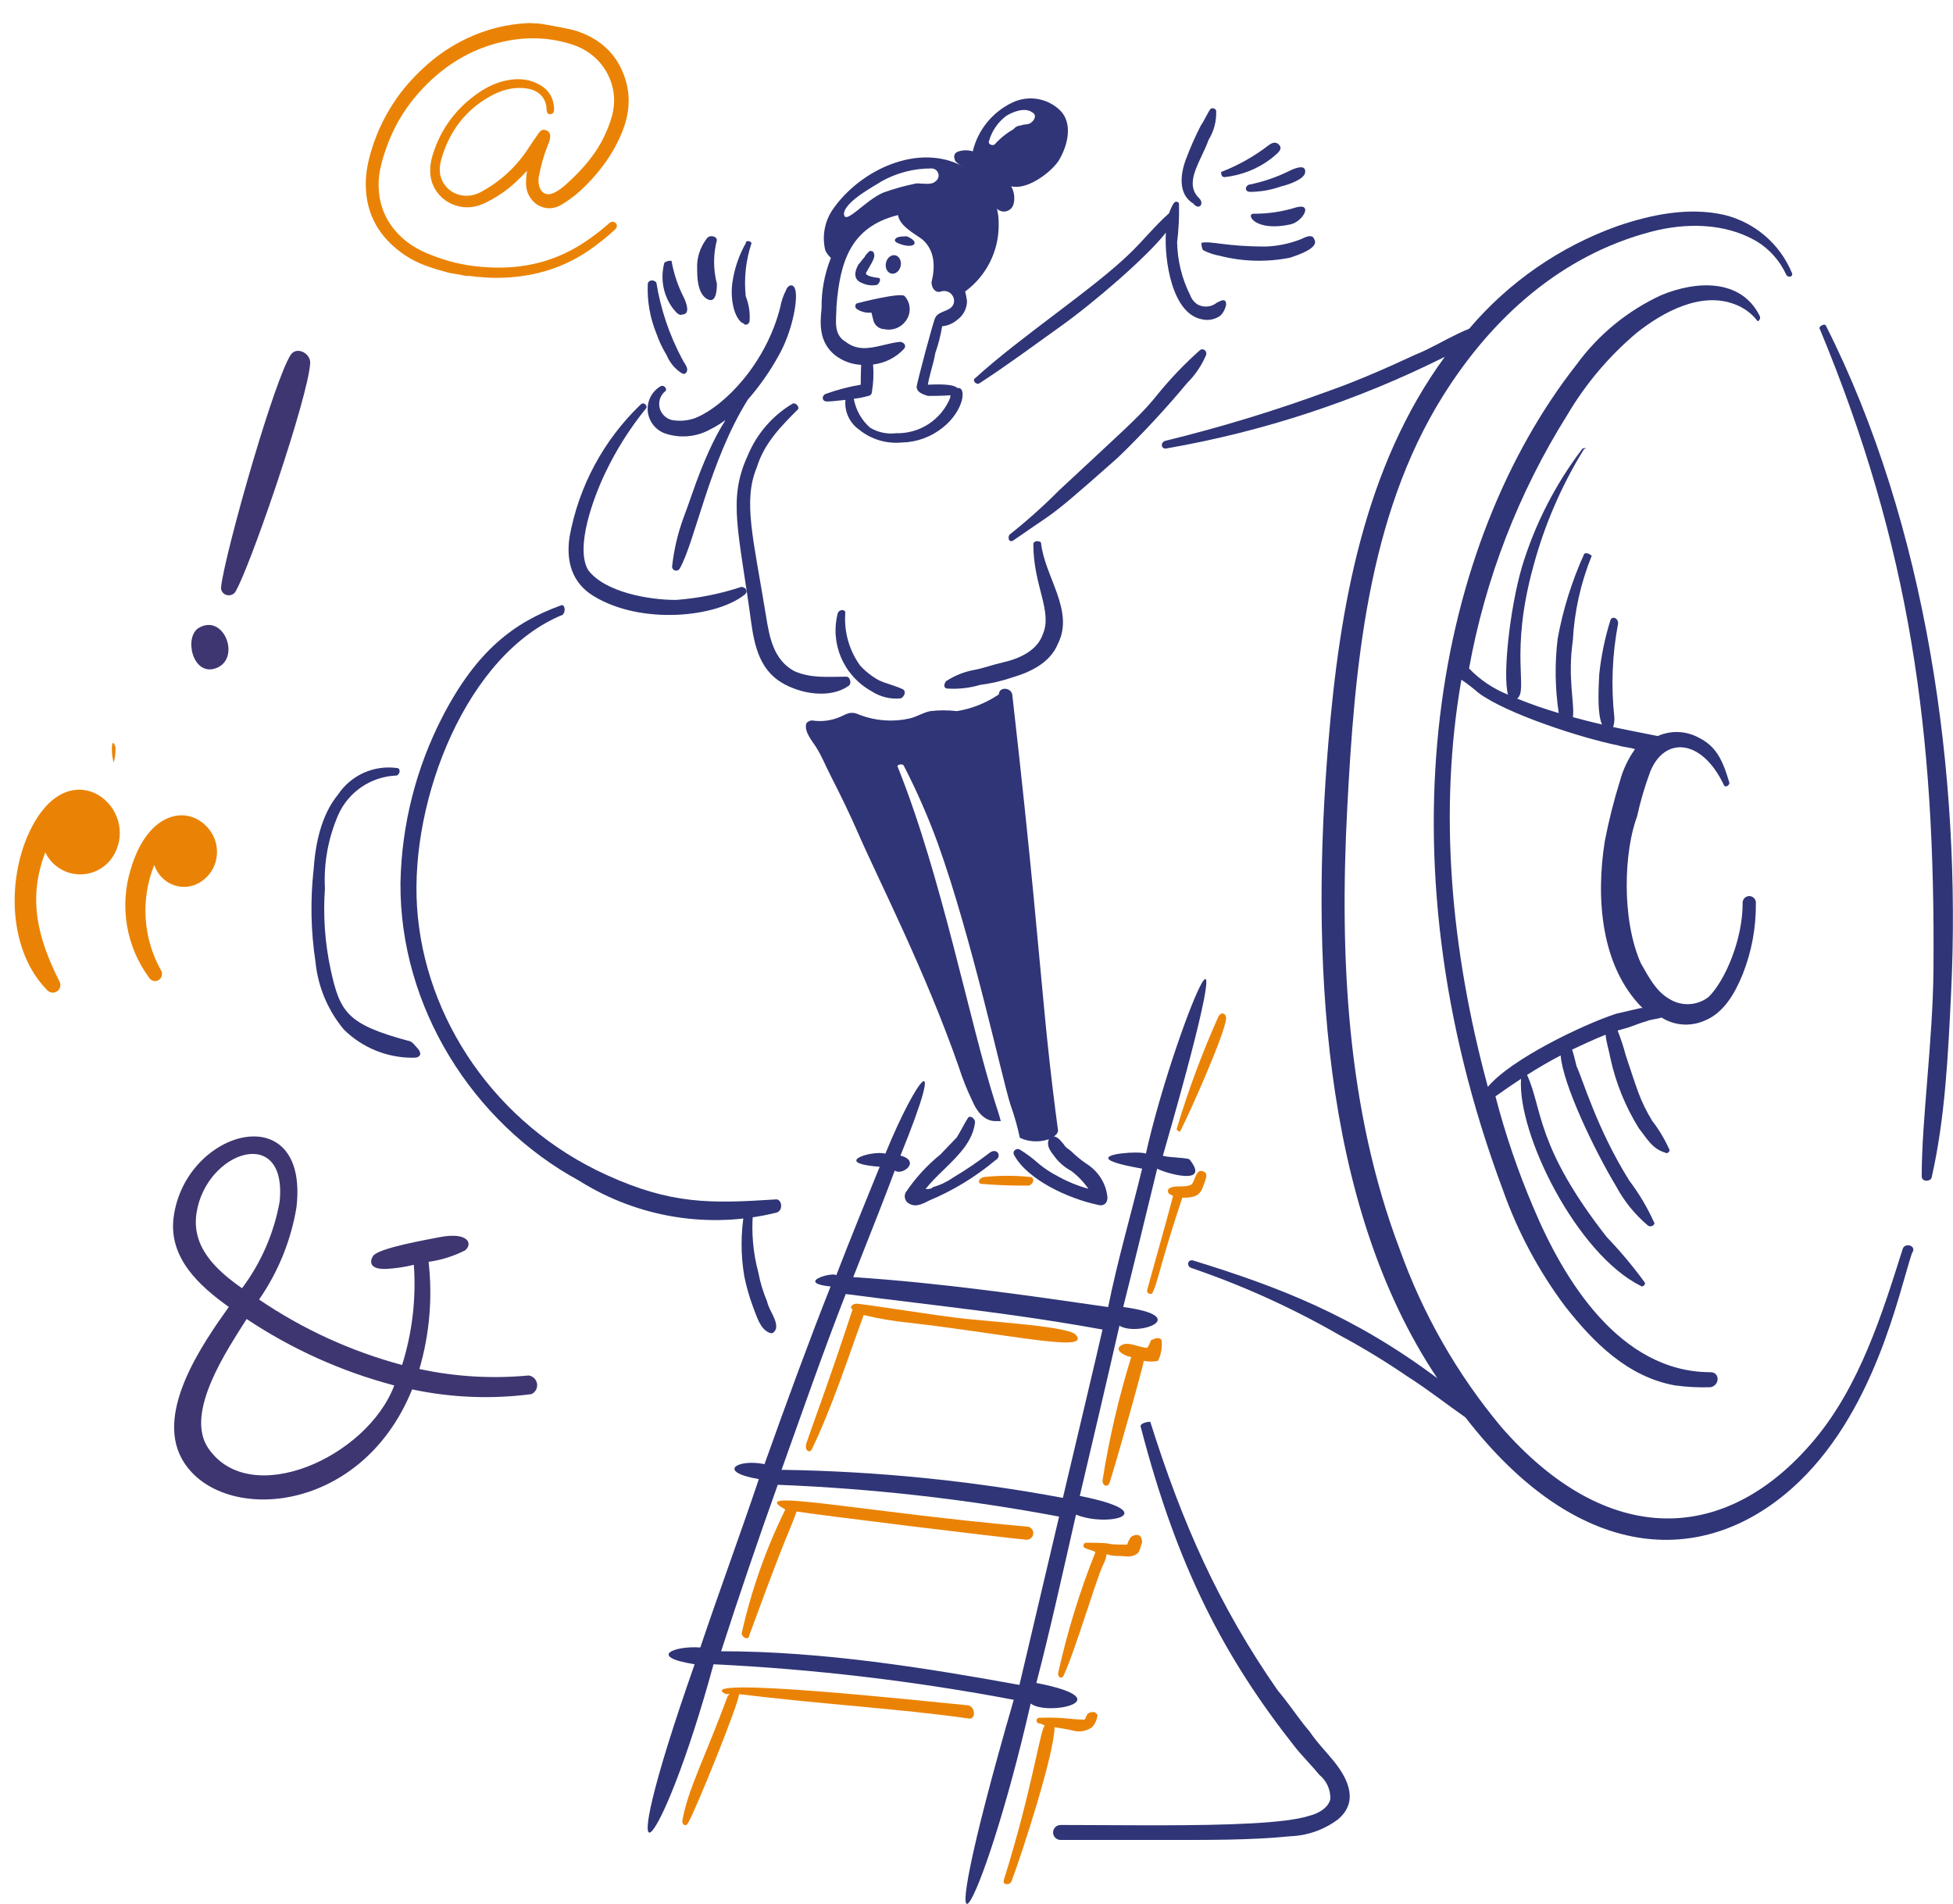 <svg width="396" height="386" xmlns="http://www.w3.org/2000/svg"><defs><clipPath id="a"><path d="M1600 0v5750H0V0h1600z"/></clipPath><clipPath id="b"><path d="M2.846.444c0-.769 1.164-.385 1.164 0a25.51 25.51 0 00-1.164 10.752c.634 1.585.9 3.291.776 4.991a.832.832 0 01-.776.769c-.39 0-.39-.386-.779-.386C.125 15.035-.237 10.815.125 8.508A22.597 22.597 0 012.845.444z"/></clipPath><clipPath id="c"><path d="M2.01.409c.242-.317.726-.473 1.188-.384.463.09.793.403.812.77a17.697 17.697 0 000 8.858v.21c-.01 1.043-.146 3.94-2 2.87C.013 11.58.013 8.113.013 6.572-.1 4.412.593 2.274 2.01.409z"/></clipPath><clipPath id="d"><path d="M.02.77C.02.033 1.063-.337 1.76.406a49.821 49.821 0 005.214 15.493c.348.737 1.045 1.476 1.045 2.213 0 .37-.348 1.107-1.045.738-1.38-.852-2.474-2.143-3.124-3.69a22.781 22.781 0 01-2.09-4.427A23.832 23.832 0 01.02.77z"/></clipPath><clipPath id="e"><path d="M11.284.08c.752-.393 1.514.76 1.136 1.127-3.407 3.41-6.816 6.822-8.33 11.748-2.872 6.896-.688 14.398 1.892 30.319.68 4.19 1.515 8.718 5.682 10.993 3.407 1.515 6.816 1.135 10.601 1.135.758 0 1.136 1.518.38 1.896-3.787 2.653-9.876 1.565-13.632-.759-4.2-2.587-5.39-7.177-6.06-12.117-2.518-18.587-4.778-24.94-.756-33.729 1.8-4.43 4.99-8.153 9.087-10.612z"/></clipPath><clipPath id="f"><path d="M18.054.63c0-.76 1.15-.76 1.544-.38.688 6.88 6.841 13.808 3.448 20.523-1.537 3.798-5.378 5.7-9.217 6.84a33.065 33.065 0 01-6.53 1.52 19.2 19.2 0 01-6.531.759c-1.153 0-.767-1.14-.384-1.52a15.272 15.272 0 015.762-2.28c1.92-.38 3.85-1.094 5.76-1.52 3.09-.687 6.915-2.29 8.067-5.7 2.017-4.656-1.92-9.83-1.92-18.241z"/></clipPath><clipPath id="g"><path d="M.48.548c.375-.73 1.502-.73 1.502 0-.3 3.805.763 7.593 3.004 10.71a14.707 14.707 0 003.757 2.955c1.512.737 3.381 1.108 4.883 1.845.75.37.375 1.477-.377 1.846a9.138 9.138 0 01-6.009-1.477C1.588 13.252-1.186 6.736.48.548z"/></clipPath><clipPath id="h"><path d="M39.135 1.133c0-1.51 2.322-1.51 2.708 0 4.03 35.417 5.241 51.253 6.665 65.76l.128 1.296.13 1.292.131 1.29.135 1.293a593.038 593.038 0 002.095 17.478c0 .754-.775 1.131-1.16 1.51a7.98 7.98 0 01-6.577 0 52.214 52.214 0 00-1.933-6.8c-1.727-5.45-7.837-33.835-14.7-52.893a135.851 135.851 0 00-6.962-15.868c-.386-.377-1.547 0-1.16.377 8.88 22.116 14.499 51.498 19.728 68.005.36 1.142.772 2.267 1.158 3.778h-1.158c-2.322 0-3.869-2.265-4.643-4.155a52.223 52.223 0 01-2.708-6.8c-6.808-19.531-16.32-37.992-20.499-47.604-1.638-3.745-3.49-7.557-5.424-11.334-1.16-2.267-1.89-4.183-3.096-6.046C1.25 10.57-.327 8.69.06 7.18c0-.377.775-.756 1.16-.756 1.969.31 3.987.049 5.802-.755 1.547-.756 2.322-1.133 3.869-.379a17.679 17.679 0 0010.056.757c1.551-.359 2.7-1.17 4.255-1.511a23.144 23.144 0 015.424 0 21.127 21.127 0 008.51-3.402z"/></clipPath><clipPath id="i"><path d="M12.765.32c.373-.773 1.488 0 1.488.776-.405 3.785-3.271 6.65-6.11 9.406l-.566.55c-1.223 1.19-2.41 2.37-3.358 3.604.744 0 1.115 0 1.486-.387a13.493 13.493 0 004.087-1.936 74.92 74.92 0 007.433-5.038c1.498-1.143 2.6.78 1.125 1.54a52.08 52.08 0 01-13.376 8.138c-1.488.776-2.974 1.55-4.46.387a1.756 1.756 0 01-.371-1.937 34.402 34.402 0 017.059-7.75l3.335-3.477c.742-1.163 1.486-2.713 2.228-3.876z"/></clipPath><clipPath id="j"><path d="M7.643.104c.31-.145.675-.138.977.02.774.36 1.16 1.085 1.546 1.446.386.724 1.16 1.085 1.546 1.447.945.932 1.98 1.78 3.094 2.532 2.46 1.566 4.02 4.096 4.241 6.872 0 1.086-.774 1.81-1.934 1.449C11.163 12.632 2.796 8.775.105 3.741a.761.761 0 01.145-.95.899.899 0 011.016-.136c1.38.852 2.674 1.82 3.865 2.894A21.281 21.281 0 008.995 8.08a28.155 28.155 0 006.186 2.532 15.985 15.985 0 00-3.469-3.617A10.232 10.232 0 018.62 4.463C7.848 3.378 6.688 2.294 7.074.848a.986.986 0 01.569-.744z"/></clipPath><clipPath id="k"><path d="M38.879.11c.32-.188.72-.13.98.142.259.272.315.69.137 1.027a17.554 17.554 0 01-3.724 5.479A191.127 191.127 0 0122.12 21.995c-8.893 7.869-11.366 9.962-14.058 11.879l-.266.188-.269.188c-1.578 1.1-3.371 2.263-6.635 4.545-.746.39-1.118-.39-.746-1.18a112.648 112.648 0 0010.056-8.986c12.473-11.63 16.056-14.738 19.112-18.38l.21-.253c.14-.168.279-.339.418-.512A76.357 76.357 0 0138.879.11z"/></clipPath><clipPath id="l"><path d="M40.427.43c.382-.744 1.147-.373 1.147 0a53.419 53.419 0 01-.384 7.8 25.06 25.06 0 002.675 10.776 3.745 3.745 0 001.527 1.857 3.522 3.522 0 003.821-.371c.08-.039.163-.081.248-.125l.263-.131c.68-.33 1.401-.554 1.403.618a4.21 4.21 0 01-1.147 2.23 4.549 4.549 0 01-3.82.742c-5.934-1.155-7.575-11.72-7.254-17.555-3.782 4.87-14.554 14.169-21.399 19.04C12.204 29.089 6.81 33.115 1.08 36.83c-.763.37-1.528-.744-.763-1.115C9.37 27.427 24.154 17.733 31.642 10.45c2.89-2.809 5.102-5.626 7.928-8.127A8.55 8.55 0 0140.427.43z"/></clipPath><clipPath id="m"><path d="M5.85.143A.77.77 0 016.53.037c.232.074.41.252.478.477a10.467 10.467 0 01-1.545 5.904c-.372 1.062-.888 2.148-1.398 3.228l-.218.463c-1.409 3.002-2.603 5.926-.317 8.11 1.16 1.108 0 2.584-1.157 1.108C-.718 17.48-.274 13.441.827 10.468a63.733 63.733 0 013.092-7.012C4.69 2.358 5.078 1.25 5.849.143z"/></clipPath><clipPath id="n"><path d="M9.225.816c.819-.636 1.64-1.224 2.463-.441 1.096 1.043-.73 2.087-1.462 2.783C7.506 5.268 4.21 6.595.724 6.982c-.732 0-.732-.696-.722-1.043a38.742 38.742 0 008.405-4.52c.195-.125.39-.27.584-.422z"/></clipPath><clipPath id="o"><path d="M8.96.66c.765-.36 3.25-1.461 3.06.36-.153 1.436-3.442 2.524-4.97 2.885A18.935 18.935 0 01.935 4.987C-.27 4.999-.212 3.899.551 3.544A32.793 32.793 0 008.96.66z"/></clipPath><clipPath id="p"><path d="M9.215.145c3.462-.93 1.342 2.908-1.193 3.458C.923 5.143-1.003 1.597.454 1.441A28.69 28.69 0 009.214.145z"/></clipPath><clipPath id="q"><path d="M20.237.596c.75-.376 2.25-1.128 2.623 0 1.159 1.747-3.096 3.174-4.87 3.767a32.084 32.084 0 01-14.242-.376 11.828 11.828 0 01-3.374-1.13C.047 2.53.006 1.625.001 1.4L0 1.351c2.148-.432 4.549.754 13.117.754 2.44-.1 4.847-.61 7.12-1.51z"/></clipPath><clipPath id="r"><path d="M101.027 35.413c5.36-24.27 22.589-65.985 3.446.379.391.38 4.602.38 5.369.76 4.598 5.687-5.356 2.654-6.526 1.886-2.298 9.48-4.978 20.48-6.892 28.062 14.165 1.895 3.063 6.069-.766 3.793C92.978 82.04 90.3 93.424 87.62 104.8c17.227 3.414 5.742 6.447-.767 3.792-2.671 11.756-5.36 23.891-8.04 34.129 17.611 3.413 2.298 6.825-1.149 4.17-9.945 43.61-22.196 64.086-3.436-.757a442.57 442.57 0 00-60.872-7.206c-10.72 39.438-21.823 51.194-3.83 0-9.57-1.508-4.22-3.782 1.15-3.403 3.826-11.37 8.038-22.753 11.867-34.129-8.805-1.516-4.22-4.17 1.148-3.035 4.596-12.892 9.19-25.405 13.4-36.023-4.737-.495-3.142-1.632-1.242-2.155l.205-.054c.957-.24 1.937-.314 2.187-.067 3.062-7.956 6.507-16.306 8.804-21.994-8.062-.613-4.068-2.472-.835-2.753l.238-.018c.67-.042 1.29-.012 1.746.116 6.51-15.925 12.634-23.131 3.063.381 4.22 1.136.382 4.171-1.15 3.033a522.216 522.216 0 01-2.71 7.098l-.717 1.837c-1.913 4.89-3.816 9.646-4.995 12.68 17.612 1.136 35.988 3.79 51.686 6.067 1.913-9.48 4.593-18.582 6.891-28.062-10.72-1.859-6.62-2.973-2.802-3.214l.327-.019c1.516-.076 2.918-.013 3.24.2zm-74.647 67.13a1152.483 1152.483 0 00-11.485 33.748c20.674 0 41.73 3.422 60.49 6.825l8.04-34.128a392.39 392.39 0 00-57.045-6.445zm13.783-38.68c-4.594 11.756-8.805 23.89-13.016 35.645a338.057 338.057 0 0157.043 5.687l.017-.06c.17-.718 2.023-8.536 3.906-16.502l.24-1.017c1.962-8.305 3.879-16.448 3.877-16.55-12.103-2.2-23.09-3.613-33.99-4.949l-3.268-.4c-4.902-.597-9.807-1.194-14.81-1.854z"/></clipPath><clipPath id="s"><path d="M32.516.06c.748-.38 1.121 1.14.373 1.901C13.509 9.843 1.924 39.282 3.364 61.235c1.478 22.5 15.87 44.07 38.495 54.33 13.024 5.91 20.83 5.778 34.008 4.94 1.497-.382 1.864 2.26.376 2.66-13.643 3.373-28.045 1.048-39.99-6.454C14.577 104.931-.185 81.376.002 56.297a76.769 76.769 0 018.595-33.818C15.489 9.224 22.994 3.517 32.516.06z"/></clipPath><clipPath id="t"><path d="M.08.86C-.319.48.885-.274 1.27.102 21.761 40.612 28.845 91.366 26.7 135.48c-.608 12.524-1.192 25.418-3.973 37.542-.397.758-1.986.758-1.986-.378 0-11.478 2.258-27.384 2.382-41.714C23.546 82.617 18.422 45.047.08.86z"/></clipPath><clipPath id="u"><path d="M.537.425c0-.737 1.436-.369 1.78.008-.354 4.094.01 8.22 1.075 12.18.38 2.03.98 4.01 1.788 5.904.357 1.844 2.148 3.69 1.79 5.535-.359.739-.716 1.107-1.433.739-1.78-.748-2.497-3.33-3.211-5.175a41.116 41.116 0 01-1.789-6.274 39.074 39.074 0 010-12.917z"/></clipPath><clipPath id="v"><path d="M19.705 0c6.475 20.502 13.779 37.133 25.87 54.507.855.994 1.658 2.04 2.447 3.1l1.572 2.127c.789 1.06 1.591 2.106 2.447 3.1 1.532 2.272 3.425 4.164 4.946 6.058 3.043 3.785 4.906 8.28.76 11.732a17.087 17.087 0 01-9.509 3.398c-8.363.84-17.12.755-25.49.755H1.443A1.52 1.52 0 010 83.264a1.52 1.52 0 011.443-1.514h1.302c4.7.003 10.005.048 15.376.06l1.24.002h1.862l1.24-.002c12.593-.028 24.76-.354 29.578-1.952 1.521-.367 3.804-1.503 4.184-3.397a6.083 6.083 0 00-2.28-4.92c-1.522-1.894-3.443-3.766-4.947-5.677C34.873 47.96 25.228 29.765 17.802 1.136 17.422.378 18.943 0 19.705 0z"/></clipPath><clipPath id="w"><path d="M92.365 2.951C99.19.613 106.852-.969 114.049.68a19.96 19.96 0 0113.695 11.737c.382.756-.76 1.136-1.141.378a15.448 15.448 0 00-6.086-6.815c-6.491-3.745-14.431-3.697-21.305-1.892C81.057 8.855 66.991 21.408 56.985 37.4c-15.347 24.53-17.918 55.27-19.401 83.665-1.562 29.905-.111 60.993 10.652 89.343a118.014 118.014 0 0020.543 35.963c21.441 24.637 45.607 24.034 63.532 2.65 9.17-10.944 13.695-25.365 17.88-38.613.38-1.514 3.043-.758 1.907.756-2.67 7.972-7.6 32.835-24.347 47.7-18.262 16.212-43.42 15.076-66.193-14.385-3.805-2.65-7.61-5.678-11.794-8.328a151.165 151.165 0 00-13.695-8.33 170.612 170.612 0 00-30.054-13.629c-1.142-.378-.768-1.866.38-1.514 17.523 5.396 32.518 11.208 49.457 23.851-23.814-35.545-25.62-86.655-22.067-129.092 2.284-27.257 7.23-55.65 23.588-77.987A204.121 204.121 0 011.071 48c-1.142.379-1.524-1.135-.382-1.513A309.192 309.192 0 0034.16 36.262c5.665-2.007 11.412-4.542 17.118-7.192 1.522-.609 2.983-1.338 4.432-2.09l2.17-1.134c1.448-.752 2.909-1.48 4.43-2.085a70.602 70.602 0 0130.054-20.81z"/></clipPath><clipPath id="x"><path d="M14.587.254C15.343-.5 16.1.631 15.712 1a64.96 64.96 0 00-8.324 13.2C5.098 19 1.248 29.249 3.992 33.808c3.351 4.449 12.234 6.035 17.784 6.035a55.096 55.096 0 0013.244-2.64c.756 0 1.513.753.756 1.508-5.771 4.707-21.026 6.224-30.649.377C.632 36.372-.536 31.936.207 27.03A49.311 49.311 0 0114.587.254z"/></clipPath><clipPath id="y"><path d="M1.894 0c1.047.001 1.897.684 1.897 1.526.001.842-.847 1.523-1.894 1.522C.85 3.048.001 2.364 0 1.522 0 .68.847 0 1.894 0z"/></clipPath><clipPath id="z"><path d="M28.04 1.01c.385-1.145 1.577-1.534 1.924 0 .505 2.224-.736 8.593-3.462 13.34a51.504 51.504 0 01-6.178 8.805c-7.78 12.382-10.742 28.93-13.835 34.29a.83.83 0 01-1.539-.38 41.534 41.534 0 012.31-9.916c1.155-3.05 2.26-6.503 3.464-9.535 5.039-12.7 7.247-11.028 1.924-8.39a11.342 11.342 0 01-9.237.76 5.324 5.324 0 01-3.394-4.53 5.305 5.305 0 012.625-5.005c.769-.38 1.54.764.769 1.144a3.335 3.335 0 00-.963 3.318 3.371 3.371 0 002.502 2.403 9.255 9.255 0 004.62-.381c6.072-2.407 14.462-11.182 17.316-22.5a12.14 12.14 0 011.155-3.423z"/></clipPath><clipPath id="A"><path d="M1.64 0l.191.014A26.169 26.169 0 004.36 7.526c.36.741 1.444 3.37-.36 3.37-.724.375-1.448-.752-1.808-1.127C.167 7.126-.506 3.63.387.38A2.11 2.11 0 011.83.014z"/></clipPath><clipPath id="B"><path d="M.28 1.667C.542 1.58 9.187-.628 9.992.176a3.941 3.941 0 01.373 4.847A4.286 4.286 0 015.883 6.89a2.37 2.37 0 01-2.242-1.867l-.373-1.491a4.505 4.505 0 01-2.989-.745.7.7 0 010-1.12z"/></clipPath><clipPath id="C"><path d="M46.173 1.964C53.13-.916 62.239-1.46 66.065 6.15a.828.828 0 01-.373 1.142 10.351 10.351 0 00-4.59-3.425C54.229 1.17 46.544 5.364 41.207 9.572a64.986 64.986 0 00-14.162 16.742A145.512 145.512 0 007.15 77.674a22.55 22.55 0 007.901 5.307c-1.094-3.93.354-17.38 2.811-25.852a75.832 75.832 0 0112.243-23.967c.382-.382 1.148 0 .382 0a89.157 89.157 0 00-10.34 23.963c-4.823 17.593-.93 24.949-3.25 26.656a88.975 88.975 0 008.446 2.94 55.965 55.965 0 01-.215-15.138 73.713 73.713 0 015.365-17.122c.384-.38 1.148 0 1.53.382a52.983 52.983 0 00-3.824 17.12c-1.099 7.642.395 12.906.013 15.578 2.058.568 4.058 1.067 5.897 1.494-1.155-2.584-.556-9.22-.556-10.214a56.736 56.736 0 012.296-11.032c.384-.762 1.53-.38 1.53.761a64.113 64.113 0 00-.764 19.023 5.422 5.422 0 01-.247 1.972c.425.092.818.176 1.215.26l.3.063c.502.105 1.028.212 1.65.337l.385.078c1.26.253 2.924.582 5.495 1.093a9.385 9.385 0 018.416.382c3.827 1.901 4.975 5.324 6.123 9.13 0 .381-.784 1.15-1.148.381-4.449-9.374-12-9.9-14.92-2.663a68.618 68.618 0 00-2.679 9.13c-2.575 6.826-3.24 20.57.766 29.675 1.53 2.664 3.06 5.707 5.738 7.228a6.947 6.947 0 008.035-.38c3.283-3.265 6.886-11.485 6.886-19.022-.028-.494.22-.963.646-1.218a1.348 1.348 0 011.385 0c.426.255.675.724.647 1.218a37.99 37.99 0 01-2.678 14.458c-1.558 3.792-3.835 7.968-8.035 9.511a9.289 9.289 0 01-8.416-.762c-1.148.38-2.296.38-3.06.762-1.532.38-3.062 1.142-4.592 1.522-.412.102-.826.22-1.255.352a40.259 40.259 0 011.637 4.974c2.275 6.757 2.83 9.113 5.365 13.315a28.406 28.406 0 013.433 5.708c.382.38-.382 1.142-.766.76-2.687-.76-3.832-3.043-5.365-4.945a45.277 45.277 0 01-5.738-14.084c-.257-1.533-.858-3.238-.993-4.883-2.054.802-5.131 2.228-6.79 3.026.378 1.144.638 2.347.897 3.378 1.15 2.294 4.097 12.683 10.712 23.208a43.825 43.825 0 014.975 8.372c.382.38-.385 1.14-1.148.76a27.234 27.234 0 01-6.5-7.982c-4.447-7.394-10.818-20.704-11.262-26.56a90.345 90.345 0 00-6.813 3.954c3.187 6.932 1.706 14.396 16.163 32.88a87.936 87.936 0 017.65 9.129c.384.382-.382 1.141-.764.762-12.933-6.43-25.023-30.718-24.272-41.981a166.003 166.003 0 00-5.187 3.555 160.18 160.18 0 007.652 22.446c6.19 14.81 17.599 33.48 35.961 33.48 1.912 0 1.912 2.664 0 3.044-2.43.081-4.86-.046-7.268-.38-9.594-1.75-16.478-8.724-22.19-15.98a88.627 88.627 0 01-12.625-23.587C-11.725 114.543.76 51.967 28.956 16.049A44.153 44.153 0 0146.174 1.964zM5.6 79.946c-4.65 26.646-2.18 54.691 5.364 82.557 4.71-5.619 19.11-12.548 26.015-14.835 1.54-.382 3.442-.762 4.974-1.142h.382c-8.444-8.398-9.513-22.226-7.652-33.86a112.776 112.776 0 013.062-12.165 20.124 20.124 0 013.06-6.468c-1.137-.38-2.285-.38-3.433-.76-7.065-1.406-22.53-6.342-28.309-10.653a37.124 37.124 0 00-3.463-2.674z"/></clipPath><clipPath id="D"><path d="M2.934 0s.767 0 .767.343c.494.883-.224 1.777-1.536 4.122 0 0-.383.688 2.689 1.03.383.344 0 1.032-.384 1.375A4.793 4.793 0 011.4 6.527C-.523 5.83-.14 4.122.629 2.748c.384-.343.77-1.031 1.153-1.374A4.774 4.774 0 012.934 0z"/></clipPath><clipPath id="E"><path d="M8.833 1.355C1.163-2.43 49.507 2.831 57.995 3.631c1.536.372 1.536 3.032 0 2.656-14.527-2.05-29.536-2.84-46.474-4.93 0 1.723-8.791 23.56-10.368 26.156-.386.76-1.153.381-1.153-.378 1.08-6.401 4.535-12.691 9.216-25.401.51-.504.586-.379-.383-.379z"/></clipPath><clipPath id="F"><path d="M14.777.427C14.99.21 17.05-.878 17.042 1.58a4.135 4.135 0 00-.244.676l-.102.359c-.155.536-.337 1.043-.79 1.274-1.138.77-2.275.384-3.412.384-4.146 0-1.685-1.56-3.4 1.924-1.322 2.675-5.62 17.32-7.957 22.306C.771 29.28 0 28.886 0 28.118A157.435 157.435 0 017.579 3.504c-.379-.384-1.137-.384-1.896-.77a.575.575 0 01-.535-.578c0-.305.234-.558.535-.577 6.924 0 2.465.386 8.337.386.171-.55.426-1.069.757-1.538z"/></clipPath><clipPath id="G"><path d="M19.042.451l-.012.17a4.21 4.21 0 01-1.121 2.47c-.994.7-2.218.977-3.41.771a40.716 40.716 0 00-4.18-.771c0 5.222-6.528 25.43-8.74 31.278-.382.773-1.889.777-1.522-.386 5.804-18.4 7.48-31.28 8.362-31.28-.381 0-.76-.385-1.14-.385a.569.569 0 01-.524-.28.589.589 0 010-.6.569.569 0 01.524-.28c2.961-.071 4.245.026 5.458.143l.346.033a39.66 39.66 0 003.315.21c.146-.148.224-.328.295-.512l.06-.159C16.926.425 17.155 0 18.3 0c.332 0 .664.592.735.482l.008-.031z"/></clipPath><clipPath id="H"><path d="M9.81.437c.727-.378 1.815-.757 2.18 0a7.785 7.785 0 01-.728 4.168 7.253 7.253 0 01-2.906 0c0 .417-1.491 5.893-3.104 11.618l-.339 1.2c-1.472 5.204-2.965 10.338-3.458 11.814C1.075 30.37 0 29.996 0 28.86a178.43 178.43 0 015.813-25.01c-1.815-.38-3.27-1.518-2.18-2.275 1.453-1.137 3.633.378 5.449.378.315-.463.56-.974.727-1.515z"/></clipPath><clipPath id="I"><path d="M9.712 1.421c.329-.84.693-1.651 1.584-1.36 1.188.386.641 1.5.367 2.306-.791 2.41-1.348 3.078-4.514 3.078-4.394 13.282-4.802 16.378-5.763 18.668l-.07.165c-.06.136-.122.27-.187.403 0 .387-1.129.387-1.129-.384C.165 23.503 4.345 8.87 5.275 5.06l-.75-.384A.726.726 0 014.24 4.1c0-.227.105-.441.283-.577 1.503-.77 2.971.02 4.514-.77.234-.24.402-.634.565-1.05z"/></clipPath><clipPath id="J"><path d="M7.695 1.092C3.43-2.079 25.462 2.379 57.721 5.285c.5-.028.974.22 1.232.645.258.424.258.955 0 1.38a1.352 1.352 0 01-1.232.644c-2.42-.218-12.27-1.384-22.327-2.614l-1.886-.232c-10.265-1.26-20.275-2.531-22.35-2.874A88.213 88.213 0 019.88 5.552L9.8 5.75l-.164.395-.083.2c-.943 2.26-2.26 5.378-8.015 21.052 0 .761-1.153.761-1.537-.38A111.977 111.977 0 018.85 1.852c-.386-.38-.77-.38-1.155-.761z"/></clipPath><clipPath id="K"><path d="M10.22 0c1.421 0 16.998 2.565 22.176 3.068 1.893.185 3.917.366 5.946.552l1.304.12c6.802.632 13.362 1.333 14.924 2.397 3.91 3.99-12.955.095-33.826-2.3a67.153 67.153 0 01-9.02-1.537C8.341 11.508 5.417 20.752 1.2 29.537c-.364.77-1.498.383-1.127-1.15.98-3.002 4.667-12.759 9.396-27.236C8.717.766 9.47 0 10.22 0z"/></clipPath><clipPath id="L"><path d="M8.482.582c.744-1.14 1.562-.38 1.543.373C9.988 2.39 8.04 7.42 5.898 12.468l-.38.89c-1.713 4.001-3.485 7.88-4.456 9.843l-.202.404-.09.177c0 .376-.77 0-.77-.373A187.085 187.085 0 018.482.582z"/></clipPath><clipPath id="M"><path d="M.961.26a44.792 44.792 0 019.628 0c.803.346.403 1.38-.4 1.726a97.773 97.773 0 01-9.63-.346C-.244 1.64-.244.606.96.26z"/></clipPath><clipPath id="N"><path d="M2.425.035C5.383 1.258 3.849 2.76.71 1.457-.149 1.102-.146.745.282.39S1.997.035 2.425.035z"/></clipPath><clipPath id="O"><path d="M2.447 10.545C7.988 2.518 19.84-3.075 28.903 1.852a12.796 12.796 0 017.185 11.72 16.655 16.655 0 01-6.803 13.609c.164.621.29 1.252.38 1.889a4.665 4.665 0 01-1.892 3.78 5.526 5.526 0 01-3.152 1.38 31.297 31.297 0 01-1.382 5.424c-.378 2.267-1.134 4.158-1.512 6.424.37 0 5.054-.358 5.985.677 1.971-.327 1.352 4.6-2.968 8.019a13.655 13.655 0 01-8.314 3.023 11.966 11.966 0 01-8.692-2.646 6.599 6.599 0 01-2.722-6c-1.552.188-3.05.33-3.701.33-1.134 0-1.134-1.134-.38-1.511a40.873 40.873 0 017.182-1.892v-.264c.002-.5.01-1.584.045-2.682l.015-.439c.009-.218.018-.434.03-.643a9.4 9.4 0 01-5.38-2.02C-.257 37.45-.198 33.971.18 30.58a26.295 26.295 0 011.888-10.205A5.277 5.277 0 01.935 18.86a10.344 10.344 0 011.512-8.316zm13.22 1.14C6.195 14.055 3.914 20.88 3.195 30.209c0 2.646-.757 5.67 1.891 7.182 2.267 1.764 4.702 1.343 7.194.755l.535-.128c1.071-.257 2.151-.52 3.231-.627.755 0 1.511.756.755 1.511a10.122 10.122 0 01-6.184 3.077 22.215 22.215 0 01-.242 5.618.812.812 0 01-.754.755 16.46 16.46 0 01-2.913.577 10.243 10.243 0 003.29 5.85 8.267 8.267 0 005.3 1.134 11.522 11.522 0 0010.96-7.183c0-.175.02-.35.061-.52-1.41.126-3.3.14-4.276.142h-.32c-1.134-.377-2.268-.755-2.268-1.889 0-.112.17-.849.44-1.932l.132-.523c.298-1.183.684-2.67 1.086-4.179l.186-.698c.841-3.137 1.702-6.192 1.936-6.662.754-1.511 3.355-1.142 3.78-3.023a2.023 2.023 0 00-2.655-2.26c-1.134.377-1.89-.757-1.89-1.892.756-3.023.756-6.426-1.89-8.693-1.511-1.134-4.534-2.646-4.913-4.914zM22.48 2.23a20.573 20.573 0 00-10.205 2.646c-.38.378-7.178 3.78-7.558 6.427 0 2.767 4.193-2.553 7.937-4.158a45.765 45.765 0 016.803-1.891c1.134 0 3.023.38 3.78-.378a1.433 1.433 0 00-.757-2.646z"/></clipPath><clipPath id="P"><path d="M11.634.918a8.583 8.583 0 019.861 1.528c2.655 2.67 1.517 7.256-.387 10.302-1.834 2.586-6.512 5.886-9.56 5.058a4.909 4.909 0 01.459 3.718 2.03 2.03 0 01-1.49 1.368 2.018 2.018 0 01-1.925-.604 13.623 13.623 0 01-1.517-3.436 13.13 13.13 0 00-4.55-4.578 7.9 7.9 0 01-2.276-1.526c-.38-.764-.38-1.526.38-1.907a4.865 4.865 0 013.134-.112A14.78 14.78 0 0111.634.918zm4.18 1.91c-1.527-1.146-4.18 0-5.318.761a9.701 9.701 0 00-3.414 4.962c-.379.764.76 1.145 1.138.764a14.908 14.908 0 013.793-3.055 1.964 1.964 0 011.517-.762c.757-.383 1.517 0 2.276-.764.758-.762.758-1.526.009-1.907z"/></clipPath><clipPath id="Q"><path d="M5.413 5.457A12.339 12.339 0 0117.297.109c.774 0 .774 1.144 0 1.525-5.183.173-9.805 3.291-11.884 8.018A33.115 33.115 0 002.73 24.525a58.445 58.445 0 001.15 16.398c1.903 8.677 3.284 11.12 15.718 14.49.765 0 1.533 1.147 1.915 1.528.383.381.766 1.145.383 1.525-.383.381-.765.381-1.533.381a19.779 19.779 0 01-13.8-5.72A25.308 25.308 0 01.815 39.398a72.149 72.149 0 01-.383-18.687C.814 15.37 1.973 9.65 5.413 5.457z"/></clipPath><clipPath id="R"><path d="M1 3.99C.385 1.97.571-1.685 1.357.88A9.27 9.27 0 011 3.99z"/></clipPath><clipPath id="S"><path d="M37.654 7.832c5.337 9.306 6.272 23.581-.945 32.191a1.535 1.535 0 01-1.953.314 1.542 1.542 0 01-.645-1.874c3.653-9.115 5.04-17.308.609-26.368a7.874 7.874 0 01-6.82 5.07 7.869 7.869 0 01-7.448-4.087c-5.16-9.07 7.972-21.347 17.202-5.246zm-19.896 9.164c2.967 7.266 2.296 15.577-1.795 22.233a1.41 1.41 0 01-1.225.801 1.403 1.403 0 01-1.262-.736 1.506 1.506 0 01.028-1.499c3.007-6.782 2.798-14.626-.566-21.226-.492 2.013-1.874 3.667-3.726 4.463a6.17 6.17 0 01-5.685-.42C1.899 19.67.71 18.085.232 16.219a7.358 7.358 0 01.751-5.509c3.47-5.873 12.182-5.517 16.775 6.287z"/></clipPath><clipPath id="T"><path d="M.124 16.357c2.382-17.905 27.51-24.593 24.906-1.99a46.067 46.067 0 01-7.58 18.701 95.633 95.633 0 0028.995 13.27 54.746 54.746 0 002.383-20.317c-1.82.454-3.68.733-5.553.835-4.401.192-3.016-2.489-2.422-2.926 2.052-1.494 10.152-2.903 13.05-3.481 5.992-1.192 6.945 1.333 5.318 2.646a23.336 23.336 0 01-7.403 2.327 55.237 55.237 0 01-1.866 21.727 72.467 72.467 0 0022.15 1.313 1.991 1.991 0 01.578 3.78 71.467 71.467 0 01-24.197-.955C37.966 77.3 8.895 78.642 1.703 65.204c-5.128-9.583 4.268-23.157 9.608-30.636C5.196 30.21-.954 24.528.124 16.358zm14.802 20.658C11.199 42.963 2.209 55.98 7.15 63.217c8.497 12.452 32.211 1.848 37.709-12.734a99.79 99.79 0 01-29.934-13.468zm6.686-23.775C23.236-2.544 6.685 2.925 4.76 15.547c-1.044 6.858 3.931 11.52 9.229 15.228a41.477 41.477 0 007.622-17.535z"/></clipPath><clipPath id="U"><path d="M1.565 56.141c5.165-2.943 8.636 6.499 3.29 8.257-4.655 1.522-6.4-6.49-3.29-8.257zM20.072.931c1.21-2.006 4.137-.433 4.033 1.536-.188 3.422-3.157 13.546-6.476 23.523l-.4 1.196-.401 1.192c-3.09 9.117-6.31 17.644-7.766 20.248-.287.684-1.053 1.068-1.807.906-.754-.162-1.273-.822-1.225-1.557.282-3.135 3.184-14.462 6.393-25.318l.365-1.227c2.741-9.176 5.642-17.777 7.284-20.5z"/></clipPath><clipPath id="V"><path d="M30.829 0c1.57 0 6.698.335 7.688.522 5.077.958 8.925 3.572 11.173 8.328 1.683 3.56 1.76 7.224.742 10.998-1.176 4.358-3.29 8.188-6.062 11.709-1.308 1.662-2.757 3.144-4.438 4.425-3.03 2.308-7.024.238-7.536-3.348-.123-.865-.151-1.732-.126-2.711-.636.829-1.187 1.594-1.785 2.32a25.068 25.068 0 01-6.194 5.401c-3.965 2.458-9.186.894-10.975-3.303-.746-1.75-.731-3.617-.397-5.43 1.015-5.51 3.72-10.084 7.944-13.72 1.78-1.533 3.826-2.686 6.126-3.248 1.991-.488 3.993-.392 5.891.448 1.872.828 2.956 2.313 3.295 4.338.032.192.043.395.023.589-.041.415-.345.605-.703.667-.382.066-.621-.184-.728-.52-.098-.31-.112-.646-.199-.96-.506-1.83-2.035-2.98-3.997-3.107-2.872-.187-5.36.846-7.6 2.488-4.545 3.33-7.194 7.885-8.168 13.406-.249 1.406-.314 2.898.368 4.252 1.525 3.032 5.354 3.876 8.233 1.868 3.752-2.617 6.596-6.004 8.614-10.108a97.957 97.957 0 011.676-3.255c.394-.73.805-.902 1.488-.711.612.171.886.588.915 1.34.024.628-.181 1.21-.333 1.799-.533 2.06-.822 4.16-.976 6.277-.05.7.069 1.396.349 2.051.55 1.284 1.746 1.686 2.943.987 1.035-.603 1.85-1.47 2.616-2.361 2.822-3.283 5.22-6.828 6.482-11.037.74-2.468 1.273-4.956.756-7.555-.948-4.758-4.665-8.447-9.587-9.414-4.77-.937-9.444-.528-14.03 1.1-5.456 1.935-9.964 5.187-13.674 9.63-3.547 4.248-5.996 9.03-7.21 14.435-.59 2.63-1.05 5.264-.669 7.993.619 4.438 2.814 7.809 6.524 10.259 2.458 1.624 5.228 2.342 8.047 2.92 3.641.747 7.325.805 11.006.424 6.568-.68 12.42-3.09 17.436-7.457 1.387-1.207 2.71-2.475 3.93-3.85.145-.164.29-.328.443-.482.397-.4.844-.453 1.287-.107.372.291.361.853-.005 1.284a46.934 46.934 0 01-4.762 4.868c-3.84 3.382-8.259 5.642-13.188 6.9-2.623.67-5.296 1.075-8.012 1.12-.872.14-1.759-.068-2.63.11h-.785c-1.052-.16-2.122-.067-3.175-.212-3.12-.432-6.232-.966-9.065-2.411C4.322 47.146.88 42.796.131 36.519c-.28-2.345-.085-4.661.33-6.982A36.943 36.943 0 014.38 18.31c1.454-2.675 3.245-5.12 5.28-7.4a34.165 34.165 0 017.165-6.083C20.554 2.45 24.596.887 28.96.17c.619-.102 1.252-.045 1.87-.17z"/></clipPath></defs><g clip-path="url(#a)" transform="translate(-966 -2613)"><g clip-path="url(#b)" transform="translate(1114.366 2661.876)"><path fill="#2F3576" d="M0 0h4.01v16.956H0V0z"/></g><g clip-path="url(#c)" transform="translate(1107.348 2660.878)"><path fill="#2F3576" d="M0 0h4.01v12.966H0V0z"/></g><g clip-path="url(#d)" transform="translate(1097.323 2669.855)"><path fill="#2F3576" d="M0 0h8.02v18.95H0V0z"/></g><g clip-path="url(#e)" transform="translate(1115.368 2694.79)"><path fill="#2F3576" d="M0 0h23.057v58.847H0V0z"/></g><g clip-path="url(#f)" transform="translate(1157.473 2722.718)"><path fill="#2F3576" d="M0 0h24.06v29.922H0V0z"/></g><g clip-path="url(#g)" transform="translate(1135.418 2736.681)"><path fill="#2F3576" d="M0 0h14.035v17.953H0V0z"/></g><g clip-path="url(#h)" transform="translate(1129.403 2752.64)"><path fill="#2F3576" d="M0 0h51.127v91.762H0V0z"/></g><g clip-path="url(#i)" transform="translate(1149.453 2839.415)"><path fill="#2F3576" d="M0 0h19.047v17.953H0V0z"/></g><g clip-path="url(#j)" transform="translate(1171.507 2843.404)"><path fill="#2F3576" d="M0 0h19.047v13.964H0V0z"/></g><g clip-path="url(#k)" transform="translate(1170.505 2683.819)"><path fill="#2F3576" d="M0 0h40.1v38.899H0V0z"/></g><g clip-path="url(#l)" transform="translate(1163.488 2653.896)"><path fill="#2F3576" d="M0 0h51.127v36.904H0V0z"/></g><g clip-path="url(#m)" transform="translate(1205.592 2634.946)"><path fill="#2F3576" d="M0 0h7.017v19.948H0V0z"/></g><g clip-path="url(#n)" transform="translate(1213.612 2641.927)"><path fill="#2F3576" d="M0 0h12.03v6.982H0V0z"/></g><g clip-path="url(#o)" transform="translate(1218.624 2646.915)"><path fill="#2F3576" d="M0 0h12.03v4.987H0V0z"/></g><g clip-path="url(#p)" transform="translate(1219.627 2654.894)"><path fill="#2F3576" d="M0 0h11.027v3.99H0V0z"/></g><g clip-path="url(#q)" transform="translate(1209.602 2660.878)"><path fill="#2F3576" d="M0 0h23.057v4.987H0V0z"/></g><g clip-path="url(#r)" transform="translate(1097.323 2811.487)"><path fill="#2F3576" d="M0 0h113.281v187.513H0V0z"/></g><g clip-path="url(#s)" transform="translate(1047.199 2735.684)"><path fill="#2F3576" d="M0 0h77.192v124.676H0V0z"/></g><g clip-path="url(#t)" transform="translate(1334.913 2678.832)"><path fill="#2F3576" d="M0 0h27.067v173.55H0V0z"/></g><g clip-path="url(#u)" transform="translate(1116.37 2858.365)"><path fill="#2F3576" d="M0 0h7.017v24.935H0V0z"/></g><g clip-path="url(#v)" transform="translate(1179.527 2901.254)"><path fill="#2F3576" d="M0 0h60.15v84.78H0V0z"/></g><g clip-path="url(#w)" transform="translate(1201.582 2655.891)"><path fill="#2F3576" d="M0 0h152.378v269.3H0V0z"/></g><g clip-path="url(#x)" transform="translate(1081.284 2694.79)"><path fill="#2F3576" d="M0 0h36.09v42.889H0V0z"/></g><g clip-path="url(#y)" transform="rotate(-78.229 2213.361 629.827)"><path fill="#2F3576" d="M0 0h3.791v3.048H0V0z"/></g><g clip-path="url(#z)" transform="translate(1097.323 2670.852)"><path fill="#2F3576" d="M0 0h30.075v57.85H0V0z"/></g><g clip-path="url(#A)" transform="translate(1100.33 2665.865)"><path fill="#2F3576" d="M0 0h5.012v10.972H0V0z"/></g><g clip-path="url(#B)" transform="translate(1139.428 2672.847)"><path fill="#2F3576" d="M0 0h11.027v6.982H0V0z"/></g><g clip-path="url(#C)" transform="translate(1256.719 2670.852)"><path fill="#2F3576" d="M0 0h66.164v223.42H0V0z"/></g><g clip-path="url(#D)" transform="translate(1139.428 2663.87)"><path fill="#2F3576" d="M0 0h5.012v6.982H0V0z"/></g><g clip-path="url(#E)" transform="translate(1104.34 2955.114)"><path fill="#EA8305" d="M0 0h59.147v27.927H0V0z"/></g><g clip-path="url(#F)" transform="translate(1180.53 2924.194)"><path fill="#EA8305" d="M0 0h17.042v28.925H0V0z"/></g><g clip-path="url(#G)" transform="translate(1169.502 2960.101)"><path fill="#EA8305" d="M0 0h19.047v34.91H0V0z"/></g><g clip-path="url(#H)" transform="translate(1189.552 2884.298)"><path fill="#EA8305" d="M0 0h12.03v29.922H0V0z"/></g><g clip-path="url(#I)" transform="translate(1198.575 2850.386)"><path fill="#EA8305" d="M0 0h12.03v24.935H0V0z"/></g><g clip-path="url(#J)" transform="translate(1116.37 2917.212)"><path fill="#EA8305" d="M0 0h59.147v27.927H0V0z"/></g><g clip-path="url(#K)" transform="translate(1129.403 2877.316)"><path fill="#EA8305" d="M0 0h55.137v29.922H0V0z"/></g><g clip-path="url(#L)" transform="translate(1204.59 2818.469)"><path fill="#EA8305" d="M0 0h10.025v23.938H0V0z"/></g><g clip-path="url(#M)" transform="translate(1164.49 2851.383)"><path fill="#EA8305" d="M0 0h11.027v1.995H0V0z"/></g><g clip-path="url(#N)" transform="translate(1147.448 2660.878)"><path fill="#2F3576" d="M0 .035h4.01V1.96H0V.035z"/></g><g clip-path="url(#O)" transform="translate(1132.41 2644.92)"><path fill="#2F3576" d="M0 0h36.09v57.85H0V0z"/></g><g clip-path="url(#P)" transform="translate(1159.478 2632.95)"><path fill="#2F3576" d="M0 0h23.057v22.94H0V0z"/></g><g clip-path="url(#Q)" transform="translate(1029.154 2768.598)"><path fill="#2F3576" d="M0 0h22.055v58.847H0V0z"/></g><g clip-path="url(#R)" transform="translate(988.052 2763.611)"><path fill="#EA8305" d="M.634 0h.737v3.99H.634V0z"/></g><g clip-path="url(#S)" transform="scale(-1 1) rotate(5 -32234.581 -10166.359)"><path fill="#EA8305" d="M0 0h41.89v40.556H0V0z"/></g><g clip-path="url(#T)" transform="translate(1001.085 2843.404)"><path fill="#3E3671" d="M0 0h73.83v73.602H0V0z"/></g><g clip-path="url(#U)" transform="translate(1004.792 2684.127)"><path fill="#3E3671" d="M0 0h24.108v64.59H0V0z"/></g><g clip-path="url(#V)" transform="rotate(7 -20846.889 9845.575)"><path fill="#EA8305" d="M0 0h51.712v52.573H0V0z"/></g></g></svg>